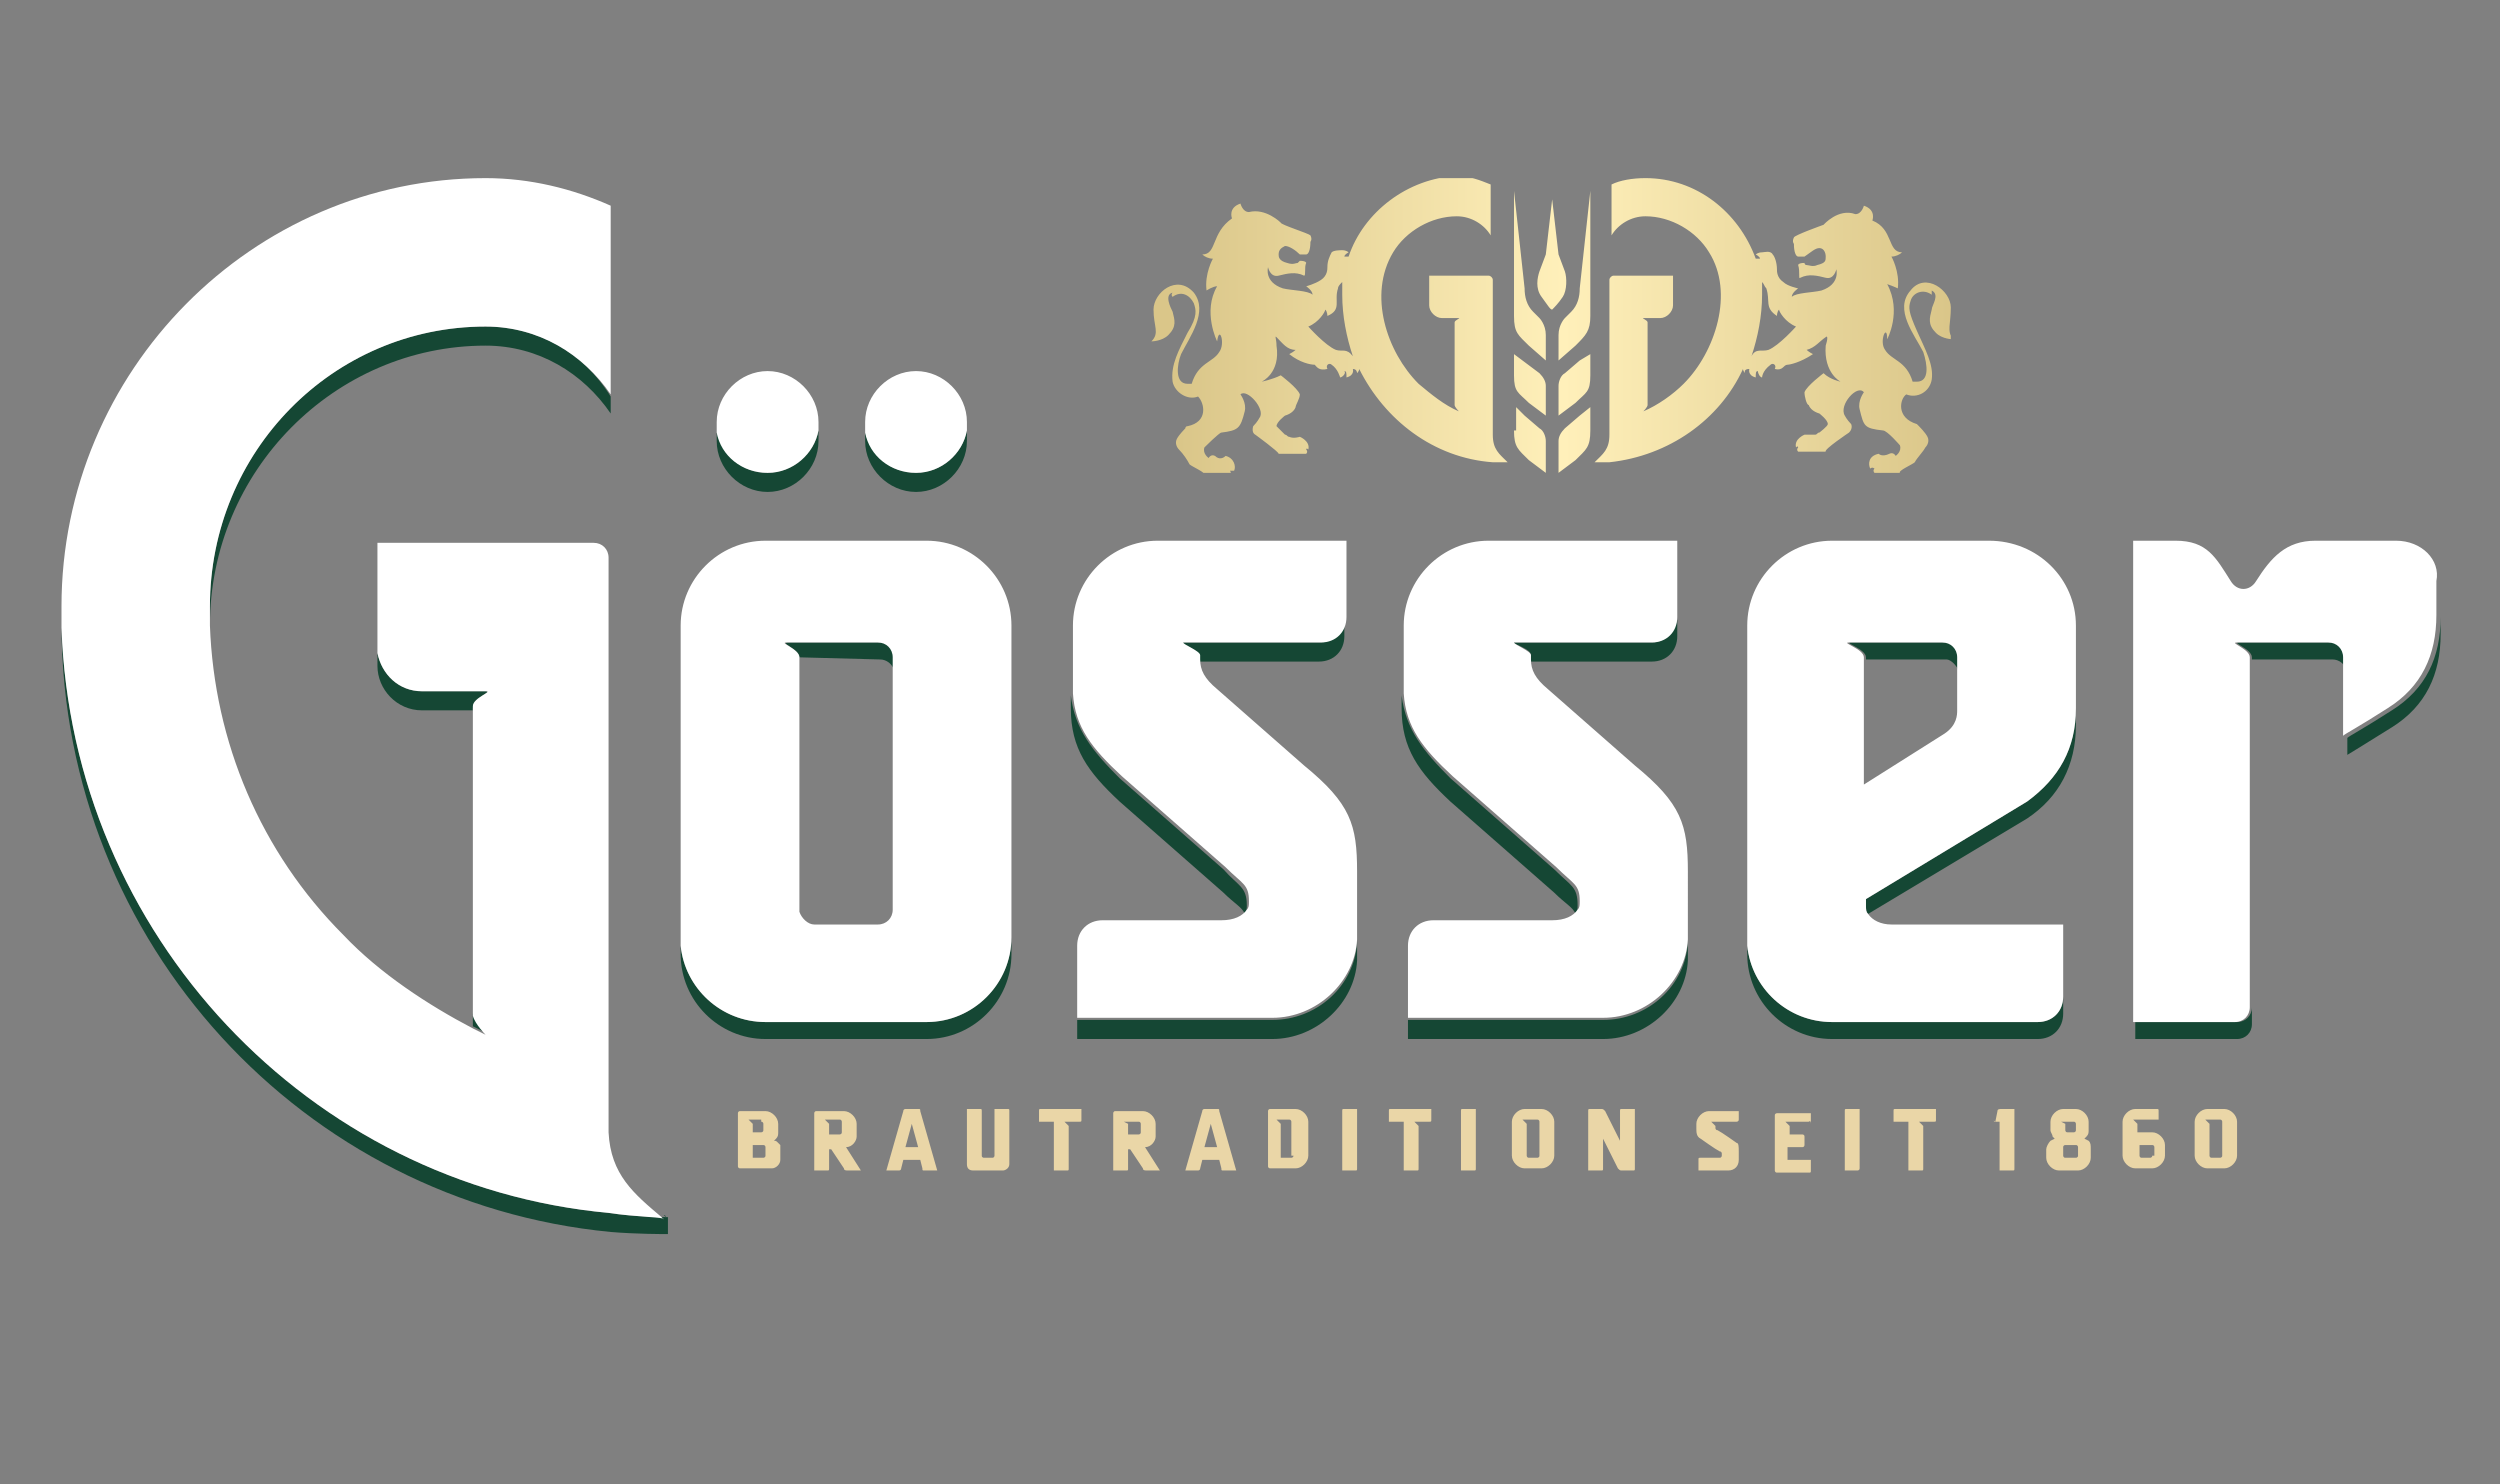 <?xml version="1.0" encoding="utf-8"?>
<!-- Generator: Adobe Illustrator 16.0.3, SVG Export Plug-In . SVG Version: 6.00 Build 0)  -->
<!DOCTYPE svg PUBLIC "-//W3C//DTD SVG 1.1//EN" "http://www.w3.org/Graphics/SVG/1.1/DTD/svg11.dtd">
<svg version="1.1" id="Ebene_1" xmlns="http://www.w3.org/2000/svg" xmlns:xlink="http://www.w3.org/1999/xlink" x="0px" y="0px"
	 width="117.9px" height="70px" viewBox="0 0 117.9 70" enable-background="new 0 0 117.9 70" xml:space="preserve">
<rect x="0" y="0" width="117.9" height="70" fill="#808080" stroke="none"/>
<g>
	<defs>
		<rect id="SVGID_1_" x="-5" y="-3" width="127.9" height="75.9"/>
	</defs>
	<clipPath id="SVGID_2_">
		<use xlink:href="#SVGID_1_"  overflow="visible"/>
	</clipPath>
	<path clip-path="url(#SVGID_2_)" fill="#154734" d="M22.3,47.8v0.6c0.2,0.1,0.4,0.2,0.6,0.3C22.9,48.7,22.4,48.2,22.3,47.8"/>
	<path clip-path="url(#SVGID_2_)" fill="#154734" d="M22.9,32.6h-3c-1.1,0-1.9-0.8-2.1-1.8v0.6c0,1.1,0.9,2.1,2.1,2.1h2.4v-0.1
		C22.3,32.9,23.3,32.6,22.9,32.6"/>
	<path clip-path="url(#SVGID_2_)" fill="#154734" d="M22.9,15.4c-7.2,0-13,5.9-13,13.2c0,0.3,0,0.6,0,0.9c0,0,0,0,0,0
		c0-7.3,5.9-13.2,13-13.2c2.5,0,4.6,1.3,5.9,3.2l0-0.8C27.5,16.6,25.3,15.4,22.9,15.4"/>
	<path clip-path="url(#SVGID_2_)" fill="#154734" d="M28.7,57.2C14.6,55.9,3.4,44.1,2.9,29.6C3,44.5,14.3,56.7,28.8,58.1v0
		c1.2,0.1,2.5,0.1,2.7,0.1v-0.8C31.4,57.4,30,57.4,28.7,57.2L28.7,57.2z"/>
	<path clip-path="url(#SVGID_2_)" fill="#154734" d="M31.4,57.4L31.4,57.4c0,0-0.1-0.1-0.1-0.1C31.3,57.3,31.4,57.3,31.4,57.4"/>
	<path clip-path="url(#SVGID_2_)" fill="#154734" d="M36.2,22.3c-1.2,0-2.1-0.8-2.4-1.9c0,0.1,0,0.2,0,0.4c0,1.3,1.1,2.4,2.4,2.4
		c1.3,0,2.4-1.1,2.4-2.4c0-0.2,0-0.3,0-0.5C38.4,21.4,37.4,22.3,36.2,22.3"/>
	<path clip-path="url(#SVGID_2_)" fill="#154734" d="M43.2,22.3c-1.2,0-2.1-0.8-2.4-1.9c0,0.1,0,0.2,0,0.4c0,1.3,1.1,2.4,2.4,2.4
		c1.3,0,2.4-1.1,2.4-2.4c0-0.2,0-0.3,0-0.5C45.4,21.4,44.4,22.3,43.2,22.3"/>
	<path clip-path="url(#SVGID_2_)" fill="#154734" d="M37.7,31L37.7,31l3.8,0.1c0.3,0,0.6,0.2,0.7,0.6V31c0-0.4-0.3-0.7-0.7-0.7h-4.3
		C36.7,30.3,37.7,30.6,37.7,31"/>
	<path clip-path="url(#SVGID_2_)" fill="#154734" d="M47.7,44.2c0,2.2-1.8,4-4,4h-7.6c-2.1,0-3.8-1.6-4-3.6V45c0,2.2,1.8,4,4,4h7.6
		c2.2,0,4-1.8,4-4L47.7,44.2z"/>
	<path clip-path="url(#SVGID_2_)" fill="#154734" d="M109.9,30.3h-4.3c-0.4,0,0.6,0.3,0.6,0.7v0.1h3.8c0.3,0,0.6,0.2,0.7,0.6V31
		C110.7,30.6,110.3,30.3,109.9,30.3"/>
	<path clip-path="url(#SVGID_2_)" fill="#154734" d="M115.1,29.1c0,1.9-0.7,3.4-2.3,4.4c-1.4,0.9-2,1.2-2.1,1.3v0.8
		c0,0,0.5-0.3,2.1-1.3c1.6-1,2.3-2.5,2.3-4.4L115.1,29.1z"/>
	<path clip-path="url(#SVGID_2_)" fill="#154734" d="M105.5,48.2h-4.8V49h4.8c0.4,0,0.7-0.3,0.7-0.7l0-0.8
		C106.2,47.9,105.9,48.2,105.5,48.2"/>
	<path clip-path="url(#SVGID_2_)" fill="#154734" d="M73.3,41l-4.9-4.3c-1.3-1.3-2.1-2.3-2.3-3.9v0.6c0,1.9,0.8,3,2.3,4.4l4.9,4.3
		c0.5,0.5,0.9,0.7,1,1c0.1-0.1,0.1-0.3,0.1-0.4C74.4,41.8,74.1,41.8,73.3,41"/>
	<path clip-path="url(#SVGID_2_)" fill="#154734" d="M77.9,30.3h-6.5c0,0.1,0.8,0.3,0.8,0.6c0,0.1,0,0,0,0.2c0,0,0,0.1,0,0.1h5.7
		c0.7,0,1.2-0.5,1.2-1.2l0-0.8C79,29.8,78.5,30.3,77.9,30.3"/>
	<path clip-path="url(#SVGID_2_)" fill="#154734" d="M79.6,44.4c-0.1,2.1-1.9,3.7-4,3.7h-9.2V49h9.2c2.1,0,3.9-1.7,4-3.7
		C79.6,45.1,79.6,44.3,79.6,44.4"/>
	<path clip-path="url(#SVGID_2_)" fill="#154734" d="M96.1,48.2h-9.7c-2.1,0-3.8-1.6-4-3.6V45c0,2.2,1.8,4,4,4h9.7
		c0.7,0,1.2-0.5,1.2-1.2l0-0.8C97.3,47.7,96.8,48.2,96.1,48.2"/>
	<path clip-path="url(#SVGID_2_)" fill="#154734" d="M92.4,31.7V31c0-0.4-0.3-0.7-0.7-0.7h-4.4c-0.4,0,0.7,0.3,0.7,0.7v0.1h3.8
		C92,31.1,92.3,31.4,92.4,31.7"/>
	<path clip-path="url(#SVGID_2_)" fill="#154734" d="M97.9,33.4c0,1.9-0.8,3.3-2.3,4.4l-7.6,4.6v0.3c0,0.2,0,0.3,0.1,0.4l7.5-4.5
		c1.5-1,2.3-2.5,2.3-4.4L97.9,33.4z"/>
	<path clip-path="url(#SVGID_2_)" fill="#154734" d="M62.2,30.3h-6.5c0,0.1,0.8,0.3,0.8,0.6c0,0.1,0,0,0,0.2c0,0,0,0.1,0,0.1h5.7
		c0.7,0,1.2-0.5,1.2-1.2l0-0.8C63.4,29.8,62.9,30.3,62.2,30.3"/>
	<path clip-path="url(#SVGID_2_)" fill="#154734" d="M57.7,41l-4.9-4.3c-1.3-1.3-2.1-2.3-2.3-3.9v0.6c0,1.9,0.8,3,2.3,4.4l4.9,4.3
		c0.5,0.5,0.9,0.7,1,1c0.1-0.1,0.1-0.3,0.1-0.4C58.8,41.8,58.4,41.8,57.7,41"/>
	<path clip-path="url(#SVGID_2_)" fill="#154734" d="M64,44.4c-0.1,2.1-1.9,3.7-4,3.7h-9.2V49H60c2.1,0,3.9-1.7,4-3.7
		C64,45.1,64,44.3,64,44.4"/>
	<path clip-path="url(#SVGID_2_)" fill="#FFFFFF" d="M28.7,57.2L28.7,57.2C14.6,55.9,3.4,44.1,2.9,29.6c0-0.3,0-0.7,0-1
		c0-11.1,9-20.2,20-20.2c2.1,0,4.1,0.5,5.9,1.3v0.8v8.1c-1.3-1.9-3.4-3.2-5.9-3.2c-7.2,0-13,5.9-13,13.2c0,0.3,0,0.6,0,0.9
		c0.2,5.5,2.4,10.7,6.3,14.6c1.7,1.8,4,3.3,6.1,4.4c0.2,0.1,0.4,0.2,0.6,0.3c0,0-0.5-0.5-0.6-0.9c0,0,0-0.1,0-0.1V33.4v-0.1
		c0-0.4,1-0.7,0.6-0.7h-3c-1.1,0-1.9-0.8-2.1-1.8c0-0.1,0-0.2,0-0.2v-5H28c0.4,0,0.7,0.3,0.7,0.7v0.7v25.9c0,0.2,0,0.3,0,0.5
		c0.1,2,1.2,2.9,2.5,4c0,0,0.1,0.1,0.1,0.1C31.4,57.4,30,57.4,28.7,57.2 M36.2,17.5c-1.3,0-2.4,1.1-2.4,2.4c0,0.2,0,0.3,0,0.5
		c0.2,1.1,1.2,1.9,2.4,1.9c1.2,0,2.2-0.9,2.4-2c0-0.1,0-0.2,0-0.4C38.6,18.6,37.5,17.5,36.2,17.5 M43.2,17.5c-1.3,0-2.4,1.1-2.4,2.4
		c0,0.2,0,0.3,0,0.5c0.2,1.1,1.2,1.9,2.4,1.9c1.2,0,2.2-0.9,2.4-2c0-0.1,0-0.2,0-0.4C45.6,18.6,44.5,17.5,43.2,17.5 M47.7,29.5v14.7
		c0,2.2-1.8,4-4,4h-7.6c-2.1,0-3.8-1.6-4-3.6c0-0.1,0-0.2,0-0.4V29.5c0-2.2,1.8-4,4-4h7.6C45.9,25.5,47.7,27.3,47.7,29.5 M42.1,31
		c0-0.4-0.3-0.7-0.7-0.7h-4.3c-0.4,0,0.6,0.3,0.6,0.7v0.1v0.6v11.1c0,0.1,0,0.1,0,0.2c0.1,0.3,0.4,0.6,0.7,0.6h3
		c0.4,0,0.7-0.3,0.7-0.7V31.7V31z M113,25.5h-3.8c-1.4,0-2.1,0.8-2.8,1.9c-0.3,0.5-0.9,0.5-1.2,0c-0.7-1.1-1.1-1.9-2.6-1.9h-2v22.7
		h0h4.8c0.4,0,0.7-0.3,0.7-0.7V31.8V31c0-0.4-1-0.7-0.6-0.7h4.3c0.4,0,0.7,0.3,0.7,0.7l0,3.7c0,0,0,0,0,0c0.1-0.1,0.7-0.4,2.1-1.3
		c1.6-1,2.3-2.5,2.3-4.4v-1.6C115.1,26.4,114.2,25.5,113,25.5 M79.6,41.1C79.6,41.1,79.6,41.1,79.6,41.1c0-2.2-0.3-3.2-2.5-5
		L73,32.5c-0.6-0.5-0.8-0.9-0.8-1.4c0,0,0-0.2,0-0.2c0-0.2-0.8-0.5-0.8-0.6h6.5c0.7,0,1.2-0.5,1.2-1.2v-2.8v-0.8h-8.9
		c-2.2,0-4,1.8-4,4v2.8c0,0.2,0,0.3,0,0.4c0.1,1.6,0.9,2.6,2.3,3.9l4.9,4.3c0.8,0.8,1.1,0.8,1.1,1.6c0,0.2,0,0.3-0.1,0.4
		c-0.2,0.3-0.6,0.5-1.2,0.5h-5.6c-0.7,0-1.2,0.5-1.2,1.2v3.4h0h9.2c2.1,0,3.9-1.7,4-3.7C79.6,44.3,79.6,41.5,79.6,41.1 M97.9,29.5
		v0.5v3.4c0,1.9-0.8,3.3-2.3,4.4l-7.6,4.6v0.3c0,0.2,0,0.3,0.1,0.4c0.2,0.3,0.6,0.5,1.1,0.5h8.1v0.8V47c0,0.7-0.5,1.2-1.2,1.2h-9.7
		c-2.1,0-3.8-1.6-4-3.6c0-0.1,0-0.2,0-0.4V29.5c0-2.2,1.8-4,4-4h7.4C96.1,25.5,97.9,27.3,97.9,29.5 M87.9,37L87.9,37l3.8-2.4
		c0.6-0.4,0.6-0.9,0.6-1.1V31c0-0.4-0.3-0.7-0.7-0.7h-4.4c-0.4,0,0.7,0.3,0.7,0.7V37z M64,41.1C64,41.1,64,41.1,64,41.1
		c0-2.2-0.3-3.2-2.5-5l-4.1-3.6c-0.6-0.5-0.8-0.9-0.8-1.4c0,0,0-0.2,0-0.2c0-0.2-0.8-0.5-0.8-0.6h6.5c0.7,0,1.2-0.5,1.2-1.2v-2.8
		v-0.8h-8.9c-2.2,0-4,1.8-4,4v2.8c0,0.2,0,0.3,0,0.4c0.1,1.6,0.9,2.6,2.3,3.9l4.9,4.3c0.8,0.8,1.1,0.8,1.1,1.6c0,0.2,0,0.3-0.1,0.4
		c-0.2,0.3-0.6,0.5-1.2,0.5h-5.6c-0.7,0-1.2,0.5-1.2,1.2v3.4h0H60c2.1,0,3.9-1.7,4-3.7C64,44.3,64,41.5,64,41.1"/>
</g>
<g>
	<defs>
		<path id="SVGID_3_" d="M71.4,20.3c0,0.8,0.2,0.9,0.7,1.4l0.8,0.6v-1.5c0-0.2-0.1-0.5-0.3-0.6l-0.7-0.6l-0.4-0.4V20.3z M74.5,19.6
			l-0.7,0.6c-0.2,0.2-0.3,0.4-0.3,0.6v1.5l0.8-0.6c0.5-0.5,0.7-0.6,0.7-1.4v-1.1L74.5,19.6z M71.4,17.7c0,0.8,0.2,0.8,0.7,1.3
			l0.8,0.6v-1.4c0-0.2-0.1-0.4-0.3-0.6L71.8,17l-0.4-0.3V17.7z M74.5,17l-0.7,0.6c-0.2,0.1-0.3,0.4-0.3,0.6v1.4l0.8-0.6
			c0.5-0.5,0.7-0.5,0.7-1.3v-1L74.5,17z M73.2,9.4L72.9,12l-0.3,0.8c-0.1,0.3-0.2,0.8,0.1,1.2c0.3,0.4,0.4,0.6,0.5,0.6c0,0,0,0,0,0
			s0,0,0,0c0.1-0.1,0.3-0.3,0.5-0.6c0.2-0.3,0.2-0.9,0.1-1.2L73.5,12L73.2,9.4L73.2,9.4z M71.4,14.9c0,0.8,0.2,0.9,0.7,1.4l0.8,0.7
			v-1.2c0-0.5-0.3-0.8-0.3-0.8l-0.3-0.3c-0.3-0.3-0.4-0.7-0.4-1.1L71.4,9l0,0V14.9z M75,9l-0.5,4.6c0,0.4-0.1,0.8-0.4,1.1l-0.3,0.3
			c0,0-0.3,0.3-0.3,0.8V17l0.8-0.7c0.5-0.5,0.7-0.7,0.7-1.4L75,9L75,9z M63.1,13.6c0-0.1,0.1-0.2,0.2-0.3c0,0.2,0,0.4,0,0.6
			c0,1,0.2,2,0.5,2.9c-0.3-0.4-0.5-0.2-0.8-0.3c-0.5-0.2-1.3-1.1-1.3-1.1c0.5-0.2,0.8-0.7,0.8-0.8c0.1,0.1,0.1,0.3,0.1,0.3
			C63.3,14.6,62.9,14.2,63.1,13.6 M59.8,12.7L59.8,12.7 M63.6,12.1c-0.1,0-0.2,0-0.2,0c0-0.1,0.2-0.2,0.2-0.2c0,0-0.1-0.1-0.3-0.1
			c-0.1,0-0.4,0-0.5,0.1c-0.1,0.2-0.2,0.4-0.2,0.7c0,0.1,0,0.4-0.3,0.6c-0.3,0.2-0.7,0.3-0.7,0.3s0.3,0.2,0.3,0.4
			c-0.2-0.2-1-0.2-1.4-0.3c-0.9-0.3-0.7-1-0.7-1c0,0,0.1,0.5,0.5,0.4c0.4-0.1,0.8-0.2,1.2,0c0.1,0,0-0.4,0.1-0.6c0,0,0-0.1-0.3-0.1
			c0,0,0,0-0.1,0.1c-0.1,0-0.2,0.1-0.5,0c-0.4-0.1-0.4-0.3-0.4-0.4c0-0.2,0.1-0.3,0.3-0.4c0.2,0,0.5,0.2,0.7,0.4c0,0,0.2,0,0.3,0
			c0.1,0,0.2-0.2,0.2-0.6c0,0,0.1-0.1,0-0.3c-0.1-0.1-1.4-0.5-1.4-0.6c0,0-0.7-0.7-1.5-0.5c-0.3,0-0.4-0.4-0.4-0.4
			c-0.6,0.2-0.4,0.7-0.4,0.7C57.1,11,57.4,12,56.7,12c0.1,0.1,0.3,0.2,0.5,0.2c0,0-0.4,0.7-0.3,1.5c0,0,0.3-0.2,0.5-0.2
			c-0.7,1.2,0,2.6,0,2.6c0.1-0.8,0.4,0.1,0.1,0.5c-0.3,0.5-1,0.5-1.3,1.5c-0.1,0-0.1,0-0.2,0c-0.6,0-0.5-0.9-0.3-1.4
			c0.4-0.8,1.3-2,0.6-2.9c-0.8-0.9-1.9,0-1.9,0.8c0,0.8,0.3,1.1-0.1,1.5c0,0,0.5,0,0.8-0.3c0.4-0.4,0.3-0.7,0.2-1.1
			c-0.1-0.2-0.4-0.8,0-0.9c0,0-0.1,0.1,0,0.2c0.4-0.3,0.8-0.1,1,0.3c0.1,0.3,0.2,0.6-0.3,1.4c-0.4,0.8-0.8,1.5-0.7,2.3
			c0.1,0.5,0.7,0.9,1.2,0.7c0,0,0,0,0,0c0.3,0.3,0.5,1.2-0.5,1.4c-0.1,0-0.1,0.1-0.1,0.1c0,0-0.3,0.3-0.4,0.5
			c-0.1,0.2,0,0.4,0.1,0.5c0.2,0.2,0.4,0.5,0.5,0.7c0.1,0.1,0.8,0.4,0.7,0.5h1.2c0,0,0.1-0.1,0-0.2c0,0,0.1,0,0.2,0
			c0.1-0.2,0-0.6-0.4-0.7c-0.1,0.1-0.3,0.2-0.5,0c-0.2-0.1-0.3,0.1-0.3,0.1s-0.3-0.2-0.2-0.5c0,0,0.7-0.7,0.8-0.7
			c0.8-0.1,0.9-0.2,1.1-1c0.1-0.4-0.2-0.8-0.2-0.8c0.3-0.3,1.2,0.7,0.9,1.1c0,0-0.1,0.2-0.3,0.4c0,0-0.1,0.3,0.1,0.4
			c0,0,1.1,0.8,1.1,0.9h1.3c0.1-0.1,0-0.2,0-0.2s0-0.1,0.1,0c0.1-0.4-0.4-0.6-0.4-0.6s-0.3,0.1-0.5,0c-0.1,0-0.1-0.1-0.2-0.1
			c0,0-0.4-0.4-0.4-0.4c0-0.2,0.4-0.5,0.4-0.5s0.4-0.1,0.5-0.4c0-0.1,0.2-0.4,0.2-0.6c-0.1-0.3-0.9-0.9-0.9-0.9
			C60,17.9,59.5,18,59.5,18c0,0,0.9-0.4,0.7-1.7c0-0.3-0.1-0.5,0-0.4c0.3,0.3,0.5,0.6,0.9,0.6c0,0-0.1,0.1-0.3,0.2
			c0.5,0.4,1,0.5,1.2,0.5c0.1,0.1,0.2,0.3,0.6,0.2c-0.1-0.2,0.1-0.3,0.2-0.2c0.3,0.2,0.4,0.6,0.4,0.6c0.1,0,0.3-0.2,0.2-0.3
			c0.1,0,0.1,0.1,0.1,0.3c0.4-0.1,0.3-0.4,0.3-0.4c0.2,0,0.2,0.2,0.2,0.2s0.1-0.1,0.1-0.2c1.2,2.4,3.5,4.2,6.3,4.4
			c0.4,0,0.7,0,0.7,0c-0.4-0.4-0.7-0.6-0.7-1.3v-7.3c0-0.1-0.1-0.2-0.2-0.2h-2.8v1.4c0,0.3,0.3,0.6,0.6,0.6h0.8
			c0.1,0-0.2,0.1-0.2,0.2v3.9c0,0.1,0.2,0.3,0.2,0.3c-0.7-0.3-1.3-0.8-1.9-1.3c-1.5-1.5-2.4-4.2-1.2-6.2c0.6-1,1.8-1.7,3-1.7
			c0.7,0,1.3,0.4,1.6,0.9V8.7c-0.5-0.2-1-0.4-1.6-0.4C66.4,8.4,64.3,10,63.6,12.1 M83.1,13.9c0-0.2,0-0.4,0-0.6
			c0.1,0.1,0.1,0.2,0.2,0.3c0.2,0.6-0.1,0.9,0.5,1.3c0,0,0-0.2,0.1-0.3c0,0.1,0.3,0.6,0.8,0.8c0,0-0.8,0.9-1.3,1.1
			c-0.3,0.1-0.6-0.1-0.8,0.3C82.9,15.9,83.1,14.9,83.1,13.9 M76,8.7v2.4c0.3-0.5,0.9-0.9,1.6-0.9c1.2,0,2.4,0.7,3,1.7
			c1.2,1.9,0.3,4.7-1.2,6.2c-0.5,0.5-1.2,1-1.9,1.3c0,0,0.2-0.2,0.2-0.3v-3.9c0-0.1-0.3-0.2-0.2-0.2h0.8c0.3,0,0.6-0.3,0.6-0.6v-1.4
			h-2.8c-0.1,0-0.2,0.1-0.2,0.2v7.3c0,0.7-0.3,0.9-0.7,1.3c0,0,0.4,0,0.7,0c2.8-0.3,5.2-2,6.3-4.4c0,0.1,0.1,0.2,0.1,0.2
			s-0.1-0.2,0.2-0.2c0,0-0.1,0.3,0.3,0.4c0-0.2,0-0.3,0.1-0.3c0,0.1,0.1,0.3,0.2,0.3c0,0,0-0.3,0.4-0.6c0.1-0.1,0.3,0,0.2,0.2
			c0.4,0.1,0.4-0.2,0.6-0.2c0.1,0,0.6-0.1,1.2-0.5c-0.2-0.1-0.3-0.2-0.3-0.2c0.4-0.1,0.6-0.4,0.9-0.6c0.1-0.1,0.1,0.1,0,0.4
			C86,17.6,86.8,18,86.8,18c0,0-0.5-0.1-0.8-0.4c0,0-0.8,0.6-0.9,0.9c0,0.2,0.1,0.6,0.2,0.6c0.1,0.3,0.5,0.4,0.5,0.4
			s0.4,0.3,0.4,0.5c0,0.1-0.4,0.4-0.4,0.4c-0.1,0-0.1,0.1-0.2,0.1c-0.3,0-0.5,0-0.5,0s-0.5,0.2-0.4,0.6c0.1-0.1,0.1,0,0.1,0
			s-0.1,0.1,0,0.2h1.3c-0.1-0.1,1.1-0.9,1.1-0.9c0.2-0.2,0.1-0.4,0.1-0.4c-0.2-0.2-0.3-0.4-0.3-0.4c-0.3-0.5,0.6-1.5,0.9-1.1
			c0,0-0.3,0.4-0.2,0.8c0.2,0.8,0.2,0.9,1.1,1c0.2,0,0.8,0.7,0.8,0.7c0.1,0.3-0.2,0.5-0.2,0.5s-0.1-0.2-0.3-0.1
			c-0.2,0.1-0.4,0.1-0.5,0c-0.5,0.1-0.5,0.5-0.4,0.7c0.1-0.1,0.2,0,0.2,0c-0.1,0.1,0,0.2,0,0.2h1.2c-0.1-0.1,0.6-0.4,0.7-0.5
			c0.1-0.2,0.4-0.5,0.5-0.7c0.1-0.1,0.2-0.3,0.1-0.5c-0.1-0.2-0.4-0.5-0.4-0.5c0,0-0.1-0.1-0.1-0.1c-1-0.3-0.8-1.2-0.5-1.4
			c0,0,0,0,0,0c0.5,0.2,1.1-0.1,1.2-0.7c0.1-0.7-0.3-1.4-0.7-2.3s-0.4-1.1-0.3-1.4c0.1-0.4,0.6-0.6,1-0.3c0-0.1,0-0.2,0-0.2
			c0.4,0.2,0,0.7,0,0.9c-0.1,0.4-0.2,0.7,0.2,1.1c0.3,0.3,0.8,0.3,0.8,0.3c-0.3-0.4-0.1-0.7-0.1-1.5c0-0.8-1.2-1.7-1.9-0.8
			c-0.8,0.9,0.2,2.1,0.6,2.9c0.2,0.6,0.3,1.4-0.3,1.4c-0.1,0-0.1,0-0.2,0c-0.3-1-1-1-1.3-1.5c-0.3-0.4,0.1-1.3,0.1-0.5
			c0,0,0.7-1.3,0-2.6c0.3,0.1,0.5,0.2,0.5,0.2c0.1-0.8-0.3-1.5-0.3-1.5c0.2,0,0.4-0.1,0.5-0.2c-0.7,0-0.4-1.1-1.4-1.5
			c0,0,0.2-0.5-0.4-0.7c0,0-0.1,0.4-0.4,0.4c-0.8-0.3-1.5,0.5-1.5,0.5c0,0-1.4,0.5-1.4,0.6c-0.1,0.2,0,0.3,0,0.3
			c0,0.4,0.1,0.6,0.2,0.6c0.1,0,0.3,0,0.3,0c0.3-0.2,0.5-0.4,0.7-0.4c0.2,0,0.3,0.2,0.3,0.4c0,0.2,0,0.3-0.4,0.4
			c-0.2,0.1-0.4,0-0.5,0c-0.1,0-0.1-0.1-0.1-0.1c-0.3,0-0.3,0.1-0.3,0.1c0.1,0.3,0,0.7,0.1,0.6c0.4-0.2,0.8-0.1,1.2,0
			c0.4,0.1,0.5-0.4,0.5-0.4c0,0,0.2,0.7-0.7,1c-0.4,0.1-1.2,0.1-1.4,0.3c0-0.2,0.3-0.4,0.3-0.4s-0.5-0.1-0.7-0.3
			c-0.3-0.2-0.3-0.5-0.3-0.6c0-0.3-0.1-0.6-0.2-0.7c-0.1-0.2-0.4-0.1-0.5-0.1c-0.2,0-0.3,0.1-0.3,0.1c0,0,0.2,0.1,0.2,0.2
			c0,0-0.1,0-0.2,0C82,10,80,8.4,77.6,8.4C77,8.4,76.4,8.5,76,8.7"/>
	</defs>
	<clipPath id="SVGID_4_">
		<use xlink:href="#SVGID_3_"  overflow="visible"/>
	</clipPath>
	
		<linearGradient id="SVGID_5_" gradientUnits="userSpaceOnUse" x1="-393.025" y1="303.032" x2="-392.884" y2="303.032" gradientTransform="matrix(266.502 0 0 -266.502 104796.281 80773.898)">
		<stop  offset="0" style="stop-color:#DAC689"/>
		<stop  offset="0.5" style="stop-color:#FFF0BA"/>
		<stop  offset="1" style="stop-color:#DAC689"/>
	</linearGradient>
	<rect x="54.3" y="8.4" clip-path="url(#SVGID_4_)" fill="url(#SVGID_5_)" width="37.7" height="13.9"/>
</g>
<g>
	<defs>
		<rect id="SVGID_6_" x="-5" y="-3" width="127.9" height="75.9"/>
	</defs>
	<clipPath id="SVGID_7_">
		<use xlink:href="#SVGID_6_"  overflow="visible"/>
	</clipPath>
	<path clip-path="url(#SVGID_7_)" fill="#EAD6A7" d="M36.8,54c0,0-0.1-0.1-0.1-0.1c-0.1-0.1-0.1-0.1-0.2-0.1c0,0,0,0,0,0l0.1-0.1
		c0.1-0.1,0.1-0.2,0.1-0.3v-0.4c0-0.3-0.3-0.6-0.6-0.6h-1.2c-0.1,0-0.1,0.1-0.1,0.1V55c0,0.1,0.1,0.1,0.1,0.1h1.5
		c0.2,0,0.4-0.2,0.4-0.4v-0.5C36.8,54.1,36.8,54.1,36.8,54 M35.9,52.9c0.1,0,0.1,0.1,0.1,0.1v0.3c0,0.1-0.1,0.1-0.1,0.1h-0.4V53
		l-0.2-0.2H35.9z M36.1,54.5c0,0.1-0.1,0.1-0.1,0.1h-0.5V54H36c0.1,0,0.1,0.1,0.1,0.1V54.5z M39.9,54.1
		C39.9,54.1,39.9,54.1,39.9,54.1c0.3,0,0.5-0.3,0.5-0.5v-0.6c0-0.3-0.3-0.6-0.6-0.6h-1.3c-0.1,0-0.1,0.1-0.1,0.1v2.7H39
		c0.1,0,0.1,0,0.1-0.1v-0.9c0,0,0,0,0,0h0.1c0,0,0,0,0,0l0.6,0.9c0,0.1,0.1,0.1,0.2,0.1h0.6L39.9,54.1z M39.7,53.4
		c0,0.1-0.1,0.1-0.1,0.1h-0.5V53l-0.2-0.2h0.7c0.1,0,0.1,0.1,0.1,0.1V53.4z M54,54.1C54,54.1,54,54.1,54,54.1c0.3,0,0.5-0.3,0.5-0.5
		v-0.6c0-0.3-0.3-0.6-0.6-0.6h-1.3c-0.1,0-0.1,0.1-0.1,0.1v2.7h0.6c0.1,0,0.1,0,0.1-0.1v-0.9c0,0,0,0,0,0h0.1c0,0,0,0,0,0l0.6,0.9
		c0,0.1,0.1,0.1,0.2,0.1h0.6L54,54.1z M53.8,53.4c0,0.1-0.1,0.1-0.1,0.1h-0.5V53L53,52.9h0.7c0.1,0,0.1,0.1,0.1,0.1V53.4z
		 M43.3,52.3c0.1,0,0.1,0,0.1,0.1l0.8,2.8h-0.6c-0.1,0-0.1,0-0.1-0.1l-0.1-0.4c0,0,0,0,0,0h-0.8c0,0,0,0,0,0l-0.1,0.4
		c0,0.1-0.1,0.1-0.1,0.1h-0.6l0.8-2.8c0-0.1,0.1-0.1,0.1-0.1H43.3z M43,53C43,53,43,53,43,53l-0.3,1.1c0,0,0,0,0,0h0.6c0,0,0,0,0,0
		L43,53z M45.9,55.2c-0.2,0-0.3-0.1-0.3-0.3v-2.6h0.6c0.1,0,0.1,0,0.1,0.1v2.1c0,0.1,0.1,0.1,0.1,0.1h0.4c0.1,0,0.1-0.1,0.1-0.1
		v-2.2h0.6c0.1,0,0.1,0,0.1,0.1v2.5c0,0.2-0.2,0.3-0.3,0.3H45.9z M51,52.3v0.5c0,0.1,0,0.1-0.1,0.1h-0.7l0.2,0.2v2
		c0,0.1,0,0.1-0.1,0.1h-0.6v-2.3H49v-0.5c0-0.1,0-0.1,0.1-0.1H51z M57.4,52.3c0.1,0,0.1,0,0.1,0.1l0.8,2.8h-0.6
		c-0.1,0-0.1,0-0.1-0.1l-0.1-0.4c0,0,0,0,0,0h-0.8c0,0,0,0,0,0l-0.1,0.4c0,0.1-0.1,0.1-0.1,0.1h-0.6l0.8-2.8c0-0.1,0.1-0.1,0.1-0.1
		H57.4z M57.1,53C57.1,53,57.1,53,57.1,53l-0.3,1.1c0,0,0,0,0,0h0.6c0,0,0,0,0,0L57.1,53z M61.1,52.3h-1.2c-0.1,0-0.1,0.1-0.1,0.1
		v2.2V55c0,0.1,0.1,0.1,0.1,0.1h1.2c0.3,0,0.6-0.3,0.6-0.6v-1.6C61.7,52.6,61.4,52.3,61.1,52.3 M61,54.5c0,0.1-0.1,0.1-0.1,0.1h-0.5
		V53l-0.2-0.2h0.6c0.1,0,0.1,0.1,0.1,0.1V54.5z M63.3,55.2v-2.8c0-0.1,0-0.1,0.1-0.1H64v2.8c0,0.1,0,0.1-0.1,0.1H63.3z M68.9,55.2
		v-2.8c0-0.1,0-0.1,0.1-0.1h0.6v2.8c0,0.1,0,0.1-0.1,0.1H68.9z M67.5,52.3v0.5c0,0.1,0,0.1-0.1,0.1h-0.7l0.2,0.2v2
		c0,0.1,0,0.1-0.1,0.1h-0.6v-2.3h-0.7v-0.5c0-0.1,0-0.1,0.1-0.1H67.5z M72.7,52.3h-0.8c-0.3,0-0.6,0.3-0.6,0.6v1.6
		c0,0.3,0.3,0.6,0.6,0.6h0.8c0.3,0,0.6-0.3,0.6-0.6v-1.6C73.3,52.6,73,52.3,72.7,52.3 M72.6,54.5c0,0.1-0.1,0.1-0.1,0.1h-0.4
		c-0.1,0-0.1-0.1-0.1-0.1V53l-0.2-0.2h0.7c0.1,0,0.1,0.1,0.1,0.1V54.5z M76.5,55.2c-0.1,0-0.1,0-0.2-0.1l-0.7-1.4c0,0,0,0,0,0v1.4
		c0,0.1,0,0.1-0.1,0.1h-0.6v-2.8c0-0.1,0-0.1,0.1-0.1h0.5c0.1,0,0.1,0,0.2,0.1l0.7,1.4c0,0,0,0,0,0v-1.4c0-0.1,0-0.1,0.1-0.1h0.6
		v2.8c0,0.1,0,0.1-0.1,0.1H76.5z M82,54.3v0.4c0,0.3-0.2,0.5-0.5,0.5h-1.4v-0.5c0-0.1,0-0.1,0.1-0.1h0.9c0.1,0,0.1-0.1,0.1-0.1v-0.1
		c0,0,0-0.1-0.1-0.1c-0.2-0.1-0.9-0.6-0.9-0.6c-0.2-0.1-0.2-0.3-0.2-0.5v-0.2c0-0.3,0.3-0.6,0.6-0.6H82v0.4c0,0.1-0.1,0.1-0.1,0.1
		h-1.2l0.2,0.2v0.1c0,0,0,0.1,0.1,0.1c0.2,0.1,0.9,0.6,0.9,0.6C82,53.9,82,54.1,82,54.3 M85.3,52.9h-1.1l0.2,0.2v0.4H85
		c0,0,0.1,0,0.1,0.1v0.4c0,0,0,0.1-0.1,0.1h-0.7v0.6h1.1v0.5c0,0.1,0,0.1-0.1,0.1h-1.5c-0.1,0-0.1-0.1-0.1-0.1v-2.6
		c0-0.1,0.1-0.1,0.1-0.1h1.6v0.5C85.4,52.8,85.3,52.9,85.3,52.9 M87,55.2v-2.8c0-0.1,0-0.1,0.1-0.1h0.6v2.8c0,0.1-0.1,0.1-0.1,0.1
		H87z M91.3,52.3v0.5c0,0.1,0,0.1-0.1,0.1h-0.7l0.2,0.2v2c0,0.1,0,0.1-0.1,0.1h-0.6v-2.3h-0.7v-0.5c0-0.1,0-0.1,0.1-0.1H91.3z
		 M94.1,52.9C94,52.9,94,52.8,94.1,52.9l0.1-0.5c0-0.1,0.1-0.1,0.2-0.1H95v2.8c0,0.1,0,0.1-0.1,0.1h-0.6v-2.3H94.1z M98.5,53.8
		l-0.2-0.1c0,0,0,0,0,0l0.1-0.1c0.1-0.1,0.1-0.2,0.1-0.3v-0.4c0-0.3-0.3-0.6-0.6-0.6h-0.6c-0.3,0-0.6,0.3-0.6,0.6v0.4
		c0,0.1,0.1,0.2,0.1,0.3l0.1,0.1c0,0,0,0,0,0l-0.2,0.1c-0.1,0.1-0.2,0.3-0.2,0.4v0.4c0,0.3,0.3,0.6,0.6,0.6H98
		c0.3,0,0.6-0.3,0.6-0.6v-0.4C98.6,54,98.6,53.9,98.5,53.8 M97.2,52.9h0.6c0.1,0,0.1,0.1,0.1,0.1v0.3c0,0.1-0.1,0.1-0.1,0.1h-0.3
		c-0.1,0-0.1-0.1-0.1-0.1V53L97.2,52.9z M98,54.5c0,0.1-0.1,0.1-0.1,0.1h-0.5c-0.1,0-0.1-0.1-0.1-0.1v-0.4c0-0.1,0.1-0.1,0.1-0.1
		h0.5c0.1,0,0.1,0.1,0.1,0.1V54.5z M101.5,53.4h-0.7V53l-0.2-0.2h1.2v-0.4c0-0.1,0-0.1-0.1-0.1h-1c-0.3,0-0.6,0.3-0.6,0.6v1.6
		c0,0.3,0.3,0.6,0.6,0.6h0.8c0.3,0,0.6-0.3,0.6-0.6V54C102.1,53.7,101.8,53.4,101.5,53.4 M101.5,54.5c0,0.1-0.1,0.1-0.1,0.1h-0.4
		c-0.1,0-0.1-0.1-0.1-0.1v-0.5h0.6c0.1,0,0.1,0.1,0.1,0.1V54.5z M104.9,52.3h-0.8c-0.3,0-0.6,0.3-0.6,0.6v1.6c0,0.3,0.3,0.6,0.6,0.6
		h0.8c0.3,0,0.6-0.3,0.6-0.6v-1.6C105.5,52.6,105.2,52.3,104.9,52.3 M104.8,54.5c0,0.1-0.1,0.1-0.1,0.1h-0.4c-0.1,0-0.1-0.1-0.1-0.1
		V53l-0.2-0.2h0.7c0.1,0,0.1,0.1,0.1,0.1V54.5z"/>
</g>
</svg>
